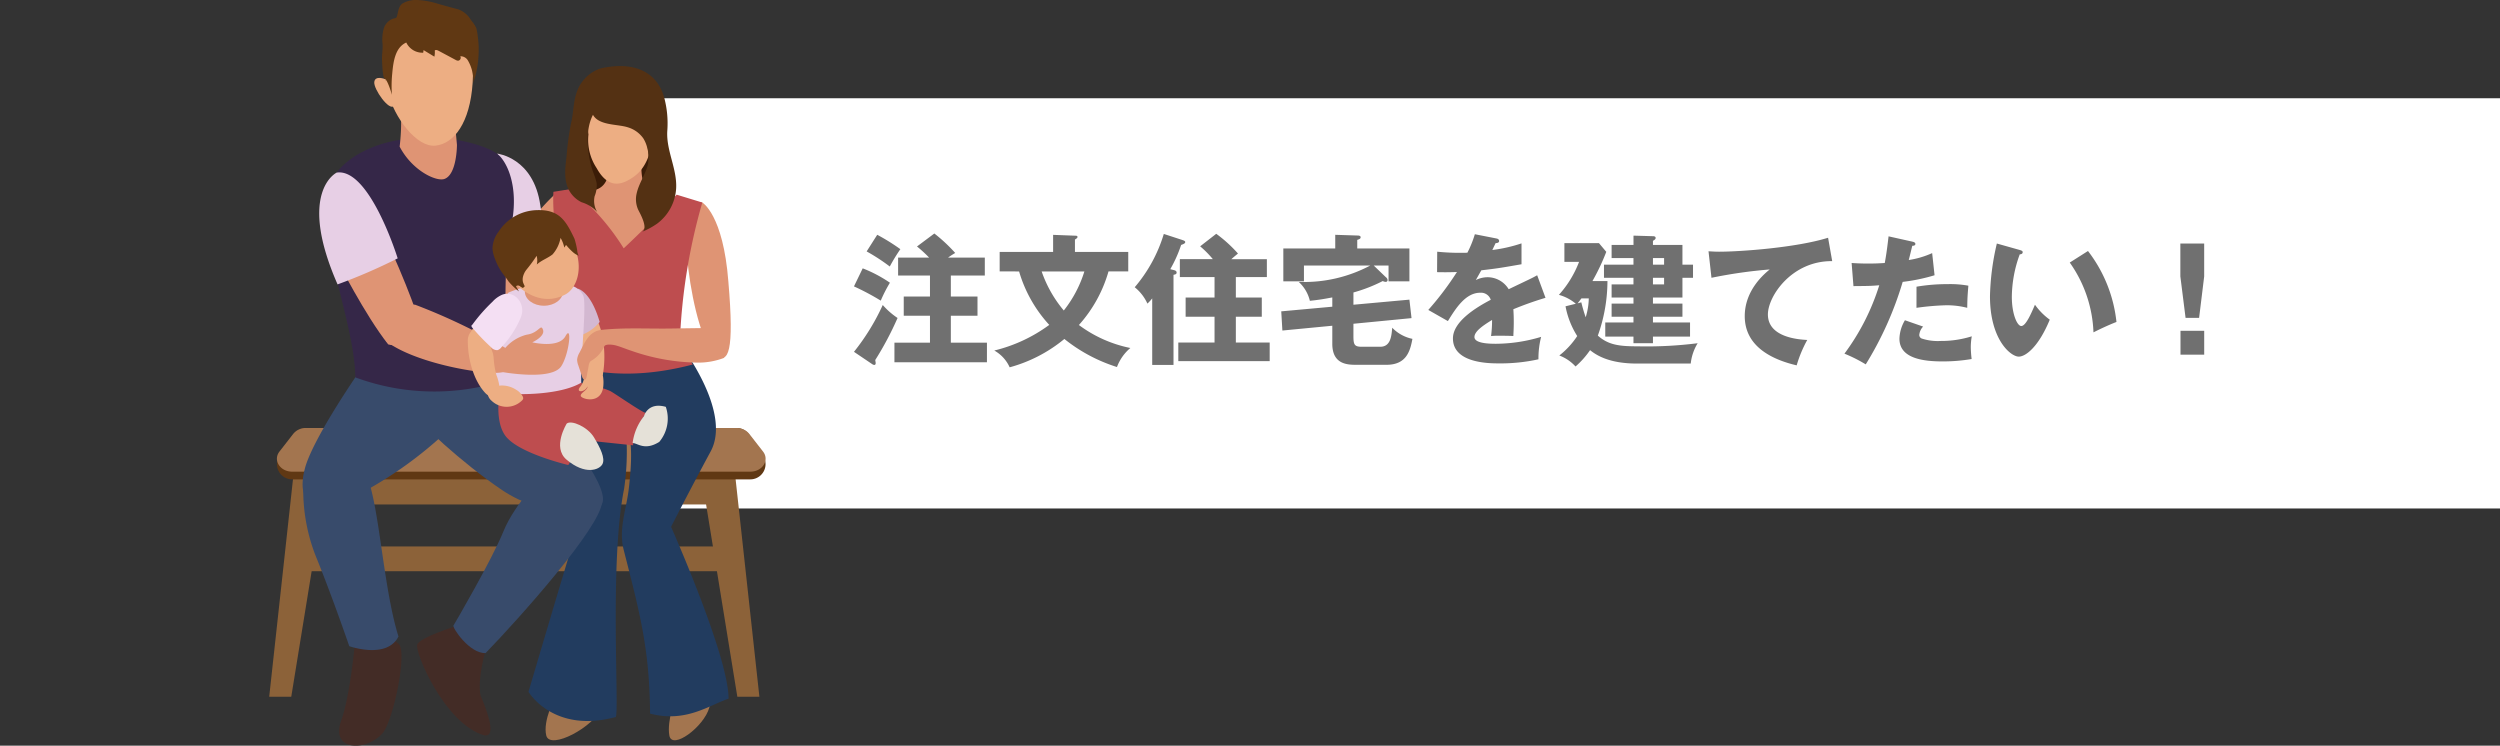 <svg xmlns="http://www.w3.org/2000/svg" width="390.031" height="116.33" viewBox="0 0 390.031 116.33">
  <rect x="0" y="0" width="390.031" height="116.33" fill="#333333" stroke="none"/>
  <g id="グループ_7819" data-name="グループ 7819" transform="translate(0 -10205)">
    <g id="グループ_5147" data-name="グループ 5147" transform="translate(0.031 -0.272)">
      <rect id="長方形_3718" data-name="長方形 3718" width="291" height="64" transform="translate(99 10220.601)" fill="#fff"/>
      <path id="パス_113690" data-name="パス 113690" d="M-95.128-15.136a13.079,13.079,0,0,1,1.122-.726A24.891,24.891,0,0,0-97.262-18.9l-2.706,2.024a20.364,20.364,0,0,1,1.892,1.738h-4.84v2.794h4.972v3.278h-4.092v2.992h4.092v4.2h-5.544V1.188h14.432V-1.87h-5.632v-4.2h4.158V-9.064h-4.158v-3.278h5.3v-2.794Zm-12.694-.968a30.144,30.144,0,0,1,3.608,2.354,28.192,28.192,0,0,1,1.65-2.706,32.007,32.007,0,0,0-3.608-2.244Zm-1.98,5.456a38.479,38.479,0,0,1,4.18,2.222,22.255,22.255,0,0,1,1.43-2.794,20.807,20.807,0,0,0-4.246-2.244Zm2.838,12.122a.642.642,0,0,0,.33.132c.132,0,.22-.088.22-.286,0-.11-.044-.286-.066-.484A49.224,49.224,0,0,0-103-5.72a11.72,11.72,0,0,1-2.31-2.024A34.79,34.79,0,0,1-109.8-.44ZM-84.04-12.98a20.991,20.991,0,0,0,4.708,8.338,24.039,24.039,0,0,1-8.58,4,5.635,5.635,0,0,1,2.4,2.618,22.778,22.778,0,0,0,8.536-4.422,25.116,25.116,0,0,0,8.206,4.378,7.152,7.152,0,0,1,2.09-2.97,20.079,20.079,0,0,1-8.03-3.586,21.225,21.225,0,0,0,4.62-8.36h3.08v-3.036h-8.316v-1.936c.22-.132.4-.264.4-.4,0-.176-.176-.2-.286-.2l-3.52-.132v2.662h-8.338v3.036Zm10.186,0a18.739,18.739,0,0,1-3.212,6.094A19.19,19.19,0,0,1-80.52-12.98Zm13.4-.352a20.423,20.423,0,0,0,1.694-3.784c.308-.11.638-.22.638-.44,0-.176-.2-.242-.44-.33l-2.9-.946A23.021,23.021,0,0,1-66-10.516a7,7,0,0,1,1.98,2.552,6.978,6.978,0,0,0,.748-.814V1.606h3.322V-12.452c.308-.066.484-.11.484-.352,0-.286-.286-.352-.484-.4Zm9.526-1.562c.418-.374.638-.55,1.034-.88a21.139,21.139,0,0,0-3.388-3.08L-55.792-16.9a15.518,15.518,0,0,1,1.98,2H-58.96V-12.1h5.412v3.19h-4.51v2.992h4.51v4.026H-59.2v2.9h14.256v-2.9h-5.28V-5.918h4.048V-8.91h-4.048V-12.1h4.84v-2.794ZM-31.878-9.7A24.252,24.252,0,0,0-27.3-11.484a1.064,1.064,0,0,0,.462.132.277.277,0,0,0,.286-.286.594.594,0,0,0-.264-.44L-28.71-13.9h2.31v2.464h3.256v-5.126h-8.14v-1.342c.33-.11.528-.176.528-.418s-.308-.264-.528-.264l-3.432-.11v2.134h-8.1v5.126H-39.6V-13.9h10.34a22.011,22.011,0,0,1-11.154,2.552A5.819,5.819,0,0,1-38.676-8.4c1.5-.154,2.332-.308,3.5-.528V-7.48l-7.964.726.176,2.992,7.788-.748v2.816c0,3.19,2.332,3.278,3.7,3.278h4.752c3.124,0,3.7-2.156,4.048-4.048A6.068,6.068,0,0,1-25.828-4.2c-.11,1.3-.242,2.97-1.87,2.97H-30.58c-1.144,0-1.3-.33-1.3-1.65V-4.818l9.064-.88-.33-2.882-8.734.792Zm18.942-9.086A16.39,16.39,0,0,1-14.1-15.906c-.352.022-.616.022-1.254.022-1.5,0-2.772-.11-3.454-.176l-.022,3.19c.946.022,1.914.022,3.1-.022A46.914,46.914,0,0,1-20.2-6.974l3.058,1.738c1.21-1.958,2.75-4.422,5.038-4.422a1.6,1.6,0,0,1,1.65,1.1c-2.4,1.254-5.9,3.432-5.9,6.028,0,3.894,5.72,3.894,7.194,3.894A27.307,27.307,0,0,0-3.014.726a13.814,13.814,0,0,1,.418-3.5,24.723,24.723,0,0,1-7.04,1.078C-10.758-1.694-13-1.76-13-2.75c0-.9,1.386-1.826,2.75-2.662A19.059,19.059,0,0,1-10.406-2.9,9.823,9.823,0,0,1-9.13-2.948c.7,0,1.5,0,2.2.044.022-.594.066-1.21.066-2.2,0-.66-.022-1.342-.066-1.98A52.388,52.388,0,0,1-1.914-8.866l-1.3-3.52c-.814.462-1.188.616-4.444,2.178a3.865,3.865,0,0,0-3.212-1.87,4.169,4.169,0,0,0-1.914.44c.55-.968.594-1.056.858-1.518,2.6-.308,2.992-.374,6.27-.946v-3.256a23.672,23.672,0,0,1-4.554,1.034L-9.7-17.4c.154,0,.55-.022.55-.33s-.308-.374-.44-.4ZM11.814-7.964H8.4v2.046h3.41v.9h-4.4v2.2h4.4v1.034H14.85V-2.816h5.786v-2.2H14.85v-.9h4.6V-7.964h-4.6V-8.91h4.6v-3.08H21.1v-2.046h-1.65v-3.08h-4.6v-.638c.286-.176.418-.264.418-.462,0-.242-.286-.264-.418-.264l-3.036-.088v1.452H8.4v2.046h3.41v1.034h-4.6v2.046h4.6v1.034H8.4V-8.91h3.41Zm4.774-7.106v1.034H14.85V-15.07Zm0,3.08v1.034H14.85V-11.99ZM20.746,1.386a7.607,7.607,0,0,1,1.078-3.168,63.146,63.146,0,0,1-9.372.484c-2.816,0-4.554-.2-6.2-1.672a25.44,25.44,0,0,0,1.5-8.514H5.412a33.587,33.587,0,0,0,2.156-4.554L6.424-17.4H1.034v2.926H3.322A16.364,16.364,0,0,1,.176-9.328a6.944,6.944,0,0,1,2.64,1.386l-1.606.4A13.207,13.207,0,0,0,3.036-2.9,12.772,12.772,0,0,1,.242.132a6.553,6.553,0,0,1,2.53,1.716A13.524,13.524,0,0,0,5.038-.7c.968.77,2.948,2.09,7.3,2.09ZM3.1-8.008c.286-.352.44-.572.594-.77H4.84A10.643,10.643,0,0,1,4.356-5.83a23.606,23.606,0,0,1-.682-2.332Zm39.072-10.23C37.18-16.676,28.4-16.06,25.168-16.06c-.7,0-1.166-.044-1.65-.066l.462,4.136a74.609,74.609,0,0,1,9.086-1.3c-.858.7-3.894,3.234-3.894,7.282,0,4.73,4.246,6.776,8.1,7.678a19.321,19.321,0,0,1,1.65-3.96c-1.166-.066-6.138-.33-6.138-3.982,0-2.86,3.74-8.382,10.032-8.316Zm9.438-.22c-.132,1.078-.286,2.508-.594,4.158-.968.066-1.628.088-2.618.088-1.122,0-1.892-.044-2.552-.088l.286,3.608c2.42-.022,2.684-.022,4.026-.132A35.7,35.7,0,0,1,44.726-.154a22.883,22.883,0,0,1,3.322,1.672,53.117,53.117,0,0,0,5.764-12.87,28.716,28.716,0,0,0,4.972-1.034L58.41-15.84a14,14,0,0,1-3.652,1.078c.088-.308.462-1.87.55-2.222.176,0,.484-.022.484-.286,0-.22-.242-.308-.44-.352Zm2.552,13.09a5.969,5.969,0,0,0-.858,2.882c0,3.124,3.828,3.542,6.71,3.542A26.681,26.681,0,0,0,64.57.682a15.816,15.816,0,0,1-.132-1.826,9.524,9.524,0,0,1,.154-1.716,15.9,15.9,0,0,1-4.84.726A8.074,8.074,0,0,1,56.8-2.508a.6.6,0,0,1-.4-.572A2.155,2.155,0,0,1,57-4.378Zm1.8-1.936a40.544,40.544,0,0,1,4.62-.4,12.787,12.787,0,0,1,3.3.4c.022-1.474.044-1.826.176-3.454A15.745,15.745,0,0,0,60.83-11a28.174,28.174,0,0,0-4.862.4Zm12.54-10.032A39.27,39.27,0,0,0,67.43-9.108c0,6.8,3.256,9.416,4.488,9.416,1.078,0,3.08-1.5,4.84-5.764a10.008,10.008,0,0,1-2.31-2.332c-.594,1.386-1.43,3.322-2.134,3.322-.638,0-1.474-1.87-1.474-4.554a19.687,19.687,0,0,1,1.232-6.622c.2-.022.462-.066.462-.352,0-.2-.242-.264-.44-.33Zm11.374,2.97a20.035,20.035,0,0,1,3.7,10.89C84.3-3.85,85.866-4.6,87.164-5.1A21.94,21.94,0,0,0,82.72-16.17ZM97.152,0h3.7V-3.718h-3.7ZM97.13-17.336v5.126l.814,6.468h2.112l.792-6.468v-5.126Z" transform="translate(243 10260.601)" fill="#707070"/>
      <g id="_レイヤー_1-2" transform="translate(41.969 10205.272)">
        <path id="パス_1" data-name="パス 1" d="M78.993,194.8s-2,3.707-1.425,6.051,7.509-1.358,8.656-4.375c1.458-3.824-7.236-1.675-7.236-1.675Z" transform="translate(-34.345 -86.102)" fill="#a3754f"/>
        <path id="パス_2" data-name="パス 2" d="M113.114,194.8s-1.442,3.707-1.024,6.051,5.416-1.358,6.24-4.375C119.381,192.652,113.114,194.8,113.114,194.8Z" transform="translate(-49.664 -86.102)" fill="#a3754f"/>
        <rect id="長方形_8" data-name="長方形 8" width="67.931" height="3.863" transform="translate(4.075 85.253)" fill="#8c6239"/>
        <rect id="長方形_9" data-name="長方形 9" width="67.931" height="5.282" transform="translate(4.075 73.419)" fill="#8c6239"/>
        <path id="パス_3" data-name="パス 3" d="M129.742,165.078H126.3L120.14,127.16h5.455Z" transform="translate(-53.267 -56.379)" fill="#8c6239"/>
        <path id="パス_4" data-name="パス 4" d="M0,165.078H3.44L9.6,127.16H4.147Z" transform="translate(0 -56.379)" fill="#8c6239"/>
        <path id="パス_5" data-name="パス 5" d="M73.867,119.96H6.7a2.376,2.376,0,0,0-1.987,1.069l-2.154,3.256a2.379,2.379,0,0,0,1.987,3.69H76.015A2.379,2.379,0,0,0,78,124.285l-2.154-3.256a2.376,2.376,0,0,0-1.987-1.069Z" transform="translate(-0.959 -53.187)" fill="#603813"/>
        <path id="パス_6" data-name="パス 6" d="M73.867,119.96H6.7a2.509,2.509,0,0,0-1.987.907l-2.154,2.766c-1.046,1.347.089,3.139,1.987,3.139H76.015c1.9,0,3.034-1.792,1.987-3.139l-2.154-2.766a2.509,2.509,0,0,0-1.987-.907Z" transform="translate(-0.959 -53.187)" fill="#a3754f"/>
        <path id="パス_7" data-name="パス 7" d="M75.832,54.556a32.439,32.439,0,0,0-5.182,6.323c1.308,4.854,2.176,5.783,2.176,5.783l5.015-4.069L75.832,54.55Z" transform="translate(-31.324 -24.186)" fill="#df9474"/>
        <path id="パス_8" data-name="パス 8" d="M119.489,56.721s3.256,1.865,4.063,12.313c.957,11.1-.011,12.791-1.9,11.617s-3.629-7.709-4.336-13.526.429-11.049,2.171-10.4Z" transform="translate(-51.92 -25.126)" fill="#df9474"/>
        <path id="パス_9" data-name="パス 9" d="M97.868,28.381s2.282,9.379,1.915,13.092-4.264,6.485-9.747,3.462-3.073-4.859-2.972-12,.139-9.635,4.626-6.874,6.179,2.316,6.179,2.316Z" transform="translate(-38.331 -11.07)" fill="#3b1c07"/>
        <path id="パス_10" data-name="パス 10" d="M83.57,49.018l4.253-.918a2.592,2.592,0,0,0,2.032-2.321l.189-2.355,5.255-1.8s-.746,5.2.729,6.034,6.423,1.9,6.423,1.9S99.261,65.984,89.309,66.869c-5.934-13.877-5.733-17.846-5.733-17.846Z" transform="translate(-37.053 -18.453)" fill="#df9474"/>
        <path id="パス_11" data-name="パス 11" d="M94.918,125.9s2.794-5.5,6.179-11.773c2.683-4.976-1.909-12.6-3.935-15.552a50.411,50.411,0,0,1-17.178.089l-.913,2.21c-2.939,10.376-1.948,12.736,1.286,25.02C78,133.575,72.67,151.638,72.67,151.638s3.863,6.574,13.626,3.93c.551-1.458-1-24.325,1.291-35.591a39.847,39.847,0,0,0,.362-8.071,2.911,2.911,0,0,1,.145-1.113c.679,1.486.779,4.386.228,9.134-.378,3.284-1.625,6.3-.8,9.563,2.51,9.83,4.03,15.374,4.119,25.549,5.555,1.464,9.162-1.28,12.246-2.332,0-6.663-8.973-26.813-8.973-26.813Z" transform="translate(-32.22 -43.708)" fill="#223c5f"/>
        <path id="パス_12" data-name="パス 12" d="M101.367,80.362c-1.091-2.06-2.009-3.412-2.009-3.412a90.418,90.418,0,0,1,3.507-21.87l-4.008-1.225s-2.644,3.1-8.255,8.372a36.832,36.832,0,0,0-8.2-9.257l-2.766.44c-.412,7.5,3.518,23.15,3.518,23.15l-1.341,3.768h0c6.273,2.1,13.036,1.737,19.549.028Z" transform="translate(-35.295 -23.485)" fill="#be4d4f"/>
        <path id="パス_13" data-name="パス 13" d="M89.8,27.147a12.113,12.113,0,0,0-.406,4.926,7.969,7.969,0,0,0,1.275,5.232c.969,1.737,2.449,3.273,4.9,1.915,1.308-.724,3.446-2.043,3.9-7.142s-1.759-7.041-4.67-7.069a5.868,5.868,0,0,0-5,2.143Z" transform="translate(-39.593 -11.088)" fill="#edae83"/>
        <path id="パス_14" data-name="パス 14" d="M89.1,18.955a3.793,3.793,0,0,0-1.041.278A5.931,5.931,0,0,0,84.7,22.963c-.5,1.492-.44,3.123-.829,4.637a45.556,45.556,0,0,0-.707,5.3c-.223,1.72-.429,3.568.356,5.115a4.433,4.433,0,0,0,2.015,1.948,5.315,5.315,0,0,1,2.416,1.52,3.366,3.366,0,0,1-.4-2.471A4.4,4.4,0,0,0,87.868,37a9.262,9.262,0,0,0-.518-1.648c-1.058-2.906-1.586-7.865.829-10.248.317-.312.935-.946,1.425-.779.017-.618-.117-5.4-.5-5.371Z" transform="translate(-36.781 -8.402)" fill="#543113"/>
        <path id="パス_15" data-name="パス 15" d="M93.573,24.675a3.637,3.637,0,0,0,1.559,1.586c1,.512,2.238.562,3.1,1.286a2.468,2.468,0,0,1,.8,1.291,4.115,4.115,0,0,0-.334-2.115c.089.195.562.44.718.635a1.557,1.557,0,0,1,.345.813,15.531,15.531,0,0,1,.557,2.683,13.326,13.326,0,0,1,.1,2.867c-.367,1.642-1.425,3.028-1.787,4.642a3.982,3.982,0,0,0,.228,2.555c.256.534,1.7,2.989.551,3.479a11.863,11.863,0,0,0,2.388-1.28,7.4,7.4,0,0,0,2.989-5.516c.161-3.045-1.542-5.85-1.386-8.895a15.579,15.579,0,0,0-.54-5.5c-1.33-4.23-5.2-5.221-9.24-4.447a16.688,16.688,0,0,0-.473,4.2,3.754,3.754,0,0,0,.423,1.714Z" transform="translate(-41.3 -8.21)" fill="#543113"/>
        <path id="パス_16" data-name="パス 16" d="M91,23.921s-.039.067-.095.184a4.485,4.485,0,0,0-.5,3.468c.8,1.954,3.913,1.631,5.555,2.176a4.537,4.537,0,0,1,2.4,1.714,4.969,4.969,0,0,1,.6,1.414,18.621,18.621,0,0,1,.5,3.139,6.743,6.743,0,0,0,.69-3.507c-.039-1.787.228-3.562-.818-5.071a12.575,12.575,0,0,0-2.271-2.5c-.122-.1-5.327-2.65-5.327-2.65" transform="translate(-40.001 -9.883)" fill="#543113"/>
        <path id="パス_17" data-name="パス 17" d="M22.048,178.8s-.718,8.071-2.126,12c-1.742,4.854,3.974,4.8,6.435,2,1.687-1.92,3.969-12.847,2.5-13.994a15.4,15.4,0,0,1-2.176-2l-4.631,2Z" transform="translate(-8.688 -78.388)" fill="#432c26"/>
        <path id="パス_18" data-name="パス 18" d="M47.318,175.61s-5.36,1.681-5.845,2.778,4.264,12.407,10.431,14.194c1.659.312,1.08-2.377-.562-6.245-.529-2.544.79-7.008.79-7.008s-3.368-1.314-4.815-3.718Z" transform="translate(-18.373 -77.86)" fill="#432c26"/>
        <path id="パス_19" data-name="パス 19" d="M65.887,132.737s-4.637,4.486-6.446,8.945-7.6,14.4-7.809,14.712,2.494,4.4,5.015,4.3c5.132-5.277,18.018-19.7,18.163-23.584-1.948-5.544-8.928-4.37-8.928-4.37Z" transform="translate(-22.887 -58.806)" fill="#384b6b"/>
        <path id="パス_20" data-name="パス 20" d="M57.746,104.553s.612,3.184,2.377,4.47,10.353,11.021,10.342,14.912c-.006,3.4-9.485,2.772-15.764-1.47S41.47,111.716,41.47,110.976s3.407-7.186,3.407-7.186l12.864.763Z" transform="translate(-18.387 -46.018)" fill="#384b6b"/>
        <path id="パス_21" data-name="パス 21" d="M9.675,131.02a28.349,28.349,0,0,0,1.759,13.042c2.644,6.468,5.282,14.183,5.282,14.183s5.878,2.1,7.676-1.514c-2.5-8-3.022-21.614-5.255-25.738-3.885-3.29-9.463.033-9.463.033Z" transform="translate(-4.226 -57.434)" fill="#384b6b"/>
        <path id="パス_22" data-name="パス 22" d="M17.965,102.931S10.8,113.284,9.688,117.809c-1.542,6.312,2.471,6.941,9.184,3.518a62.639,62.639,0,0,0,12.674-9.112V100.637c0-.239-13.582,2.293-13.582,2.293Z" transform="translate(-4.149 -44.613)" fill="#384b6b"/>
        <path id="パス_23" data-name="パス 23" d="M71.113,68.045s1.609,9.413-1.275,13.237S63.526,79.812,62.708,75s1.87-10.593,1.87-10.593l6.535,3.629Z" transform="translate(-27.735 -28.558)" fill="#df9474"/>
        <path id="パス_24" data-name="パス 24" d="M62.859,43.06s5.672.6,6.724,8.077c.646,4.6,1.865,7.943,1.275,8.923s-6.963,2.16-9.318,1.08C64.089,45.843,62.859,43.06,62.859,43.06Z" transform="translate(-27.285 -19.092)" fill="#e7cfe5"/>
        <path id="パス_25" data-name="パス 25" d="M27.532,39.21s-6.919.8-10.253,5.589c-3.891,7.631,3.173,21.948,3.3,31.461a35.477,35.477,0,0,0,23.64.351s-.763-18.285.512-23.284.328-9.273-1.453-11.411c-1.508-1.815-6.869-2.705-6.869-2.705H27.532Z" transform="translate(-7.143 -17.385)" fill="#352748"/>
        <path id="パス_26" data-name="パス 26" d="M19.156,67.8s4.314,8.511,7.9,13.025c4.108,1.069,4.408-4.948,4.408-4.948s-4.87-13.7-7.342-14.762c-2.171.7-4.971,6.685-4.971,6.685Z" transform="translate(-8.491 -27.094)" fill="#df9474"/>
        <path id="パス_27" data-name="パス 27" d="M16.758,48.342s-6.245,2.945.122,17.45a86.778,86.778,0,0,0,9.379-4.063s-4.358-14.122-9.5-13.381Z" transform="translate(-6.215 -21.423)" fill="#e7cfe5"/>
        <path id="パス_28" data-name="パス 28" d="M45.165,33.074l.334,3.668s.011,4.631-1.954,5.321c-1.291.451-5.037-1.308-6.986-5.043a31.637,31.637,0,0,0,.206-5.121l8.405,1.174Z" transform="translate(-16.21 -14.144)" fill="#df9474"/>
        <path id="パス_29" data-name="パス 29" d="M43.94,7.346s2.449,2.037,2.032,8.283-2.894,9.491-5.8,9.8S33.72,21.1,32.707,16.987s-.868-8.45,1.247-9.886,8-1.275,9.986.25Z" transform="translate(-14.232 -2.709)" fill="#edae83"/>
        <path id="パス_30" data-name="パス 30" d="M31.166,22.04s-1.6-.674-1.72.445,2.366,4.614,3.056,3.7" transform="translate(-13.054 -9.683)" fill="#edae83"/>
        <path id="パス_31" data-name="パス 31" d="M45.8,13.025a14.524,14.524,0,0,0,.857-4.152,14.543,14.543,0,0,0-.117-3.262,8.342,8.342,0,0,0-.223-1.247A5.556,5.556,0,0,0,45.5,3.151a3.8,3.8,0,0,0-2-1.7C42.43,1.186,41.372.879,40.309.584A12.271,12.271,0,0,0,37.086,0a4.15,4.15,0,0,0-2.249.529c-.662.434-.679,1.28-.891,1.993a.467.467,0,0,1-.1.212.573.573,0,0,1-.334.128A2.348,2.348,0,0,0,31.882,4.47,6.2,6.2,0,0,0,31.7,6.847c.056.857-.128,1.714-.083,2.588.017.317.106,2.755.39,2.833.484.139,1.152,2.516,1.152,2.516A19.011,19.011,0,0,1,33.2,11.55c.161-1.748.4-4.119,2.2-4.915a2.777,2.777,0,0,0,2.644,1.586c.017-.134.033-.273.05-.406.562.34,1.124.685,1.687,1.024a2.941,2.941,0,0,0,.061-.963c.167-.145.423-.045.623.061l2.616,1.4a.858.858,0,0,0,.4.134.453.453,0,0,0,.34-.69,1.312,1.312,0,0,1,1.152.59,6.1,6.1,0,0,1,.852,3.64Z" transform="translate(-14.014)" fill="#603813"/>
        <path id="パス_32" data-name="パス 32" d="M83.157,106.32c.529.412,1.347.178,1.948.351a22.91,22.91,0,0,1,2.349.8c.546.223,5.511,3.724,5.711,3.451a11.245,11.245,0,0,0-2.065,5.06q-4.049-.426-8.1-.846a6.363,6.363,0,0,1-3.034-.852,4.971,4.971,0,0,1-1.72-2.455,16.223,16.223,0,0,1-.668-3.061,4.118,4.118,0,0,1,.384-3.156,2.125,2.125,0,0,1,2.015-.679c.974.15,2.06-.022,2.75.891a2.82,2.82,0,0,0,.423.5Z" transform="translate(-34.341 -46.51)" fill="#be4d4f"/>
        <path id="パス_33" data-name="パス 33" d="M64.682,106.3s-1.369,5.483.607,8.244,9.847,4.6,9.847,4.6,2.076-3.651,4.642-4.208a6.137,6.137,0,0,1-2.3-2.121c-.718-1.241-1.447-2.477-2.171-3.713-.445-.751-.935-1.486-1.341-2.26-.167-.323-.668-1.753-1.08-1.748-5.572.061-8.2,1.213-8.2,1.213Z" transform="translate(-28.473 -46.594)" fill="#be4d4f"/>
        <path id="パス_34" data-name="パス 34" d="M87.943,103.55c-.323.74-.217,1.809-.969,2.733s.751.885,1.163-.106c0,.635-1.119,1-1.063,1.492s3.139,1.408,3.507-1.392a6.158,6.158,0,0,0-.173-2.31l-2.466-.412Z" transform="translate(-38.47 -45.911)" fill="#edae83"/>
        <path id="パス_35" data-name="パス 35" d="M90.2,90.958a12.7,12.7,0,0,0-1.091-2.828c-.829,1.2-1.38,2.945-2.616,3.4.083,1.948.852,3.774,1.136,5.939,2.416.323,2.761.1,2.761.1a16.507,16.507,0,0,0-.189-6.607Z" transform="translate(-38.347 -39.074)" fill="#edae83"/>
        <path id="パス_36" data-name="パス 36" d="M89.844,86.1c-1.414-4.832-3.407-5.182-3.407-5.182s-.178,3.2,0,7.409A6.575,6.575,0,0,0,89.844,86.1Z" transform="translate(-38.289 -35.878)" fill="#d3b8d1"/>
        <path id="パス_37" data-name="パス 37" d="M74.129,79.725a2.91,2.91,0,0,1,2.377,1.653c.557,1.5-.44,9.808-.317,13.576-4.1,2.427-13.426,1.865-14.088,1.286-.367-6.78.946-12.424,2.722-15.335a17.027,17.027,0,0,1,9.312-1.18Z" transform="translate(-27.506 -35.251)" fill="#e7cfe5"/>
        <path id="パス_38" data-name="パス 38" d="M77.6,79.917c0,1.23-1.33,2.227-2.978,2.227s-2.978-1-2.978-2.227,1.33-2.227,2.978-2.227S77.6,78.686,77.6,79.917Z" transform="translate(-31.763 -34.446)" fill="#df9474"/>
        <path id="パス_39" data-name="パス 39" d="M37.3,85.394a93.481,93.481,0,0,1,14.144,6.785c2.082.985,2.048,3.846-1.659,3.841s-12.964-1.8-17.05-4.96c-.173-6.479,4.564-5.666,4.564-5.666Z" transform="translate(-14.512 -37.847)" fill="#df9474"/>
        <path id="パス_40" data-name="パス 40" d="M65.629,95.142a6.518,6.518,0,0,1,3.484-2.227c1.9-.25,2.176-1.792,2.533-.757s-1.67,1.954-1.67,1.954,4.1,1,5.166-.952.629,2.661-.635,4.659c-1.486,2.355-9.257.918-9.257.918l.379-3.6Z" transform="translate(-28.93 -40.703)" fill="#df9474"/>
        <path id="パス_41" data-name="パス 41" d="M55.81,91.415a2.536,2.536,0,0,0-.1.289,2.69,2.69,0,0,0-.05.635c.022,2.794.891,6.051,2.7,8.015.507.551,1.959,1.425,2.3.156a7.668,7.668,0,0,0-.54-2.95,13.246,13.246,0,0,1-.39-2.137,8.814,8.814,0,0,0-.128-1.147c-.022-.1-.334-.93-.317-.952a11.137,11.137,0,0,1,1.364-1.636,3.335,3.335,0,0,0,.868-1.8,1.3,1.3,0,0,0-.412-1.258c-.384-.25-.9-.1-1.319-.117a1.963,1.963,0,0,1-1.069-.317.372.372,0,0,0-.195-.078c-.367,0-.935.868-1.169,1.124a12.928,12.928,0,0,0-1.291,1.692,3.571,3.571,0,0,0-.267.473Z" transform="translate(-24.678 -39.07)" fill="#edae83"/>
        <path id="パス_42" data-name="パス 42" d="M65.69,108.688a2.626,2.626,0,0,1,.985.974.611.611,0,0,1,.111.412.6.6,0,0,1-.195.3,3.4,3.4,0,0,1-4.748.017,1.761,1.761,0,0,1-.534-.8c-.3-1.091,1.208-1.408,1.9-1.559a4.07,4.07,0,0,1,2.483.657Z" transform="translate(-27.165 -47.882)" fill="#edae83"/>
        <path id="パス_43" data-name="パス 43" d="M69.733,59.631a7.039,7.039,0,0,0-5.6,3.2,3.737,3.737,0,0,0-.74,3.473c1.119,2.861,5.516,8.672,10.671,6.151,1.909-.852,3.139-4.2,1.453-7.765-1.33-2.817-2.355-5.2-5.783-5.065Z" transform="translate(-28.025 -26.434)" fill="#edae83"/>
        <path id="パス_44" data-name="パス 44" d="M63.75,68.149c.4.662.913,1.225,1.33,1.865a10.073,10.073,0,0,0,1.631,1.559l-.417-.7a.151.151,0,0,1-.033-.095c0-.028.022-.045.045-.061a.485.485,0,0,1,.523.028,4.516,4.516,0,0,0,.5.3c.095-.095.189-.189.289-.278a4.112,4.112,0,0,1-.278-.618,1.873,1.873,0,0,1-.039-.7,2.869,2.869,0,0,1,.579-1.275,24.933,24.933,0,0,0,1.586-2.154,2.8,2.8,0,0,1,.022,1.358c.724-.668,1.692-.974,2.46-1.581a5.333,5.333,0,0,0,1.247-2.577,4.97,4.97,0,0,1,.584,1.514c.072-.111.145-.223.217-.34a.066.066,0,0,1,.056-.045c.028,0,.05.022.072.05a8.9,8.9,0,0,0,1,1.046,3.114,3.114,0,0,0,.913.562,1.827,1.827,0,0,1-.239-.818,13.3,13.3,0,0,0-.423-1.82c-1.392-2.933-2.427-4.626-6-4.475a7.341,7.341,0,0,0-5.839,3.34,4.6,4.6,0,0,0-.963,2.622,5.176,5.176,0,0,0,.384,1.614,9.146,9.146,0,0,0,.8,1.687Z" transform="translate(-27.742 -26.107)" fill="#603813"/>
        <path id="パス_45" data-name="パス 45" d="M64.407,85.967c.863-2.215-1.23-4.42-3.189-3.356a4.273,4.273,0,0,0-1.252.969,26,26,0,0,0-3.106,3.529c-.045.083-.156.111-.173.206a.365.365,0,0,0,.122.3,31.874,31.874,0,0,0,2.939,3.061,1.223,1.223,0,0,0,1.007.456,1.284,1.284,0,0,0,.635-.49,15.3,15.3,0,0,0,2.961-4.531c.017-.05.039-.095.056-.139Z" transform="translate(-25.131 -36.505)" fill="#f4dff3"/>
        <path id="パス_46" data-name="パス 46" d="M82.563,118.588c.724-.607,3.279.529,4.253,2.154s1.792,3.279,1.314,4.18-2.689,1.742-5.589-.7C80.242,122.3,82.563,118.588,82.563,118.588Z" transform="translate(-36.146 -52.505)" fill="#e5e1d8"/>
        <path id="パス_47" data-name="パス 47" d="M103.63,115.346s.579-2.254,3.407-1.453a5.649,5.649,0,0,1-1.019,5.466c-2.288,1.431-3.379.184-4.158.178A8.4,8.4,0,0,1,103.63,115.346Z" transform="translate(-45.162 -50.42)" fill="#e5e1d8"/>
        <path id="パス_48" data-name="パス 48" d="M107.746,91.91q-3.482.042-6.958.095c-3.512.05-7.192-.167-10.682.212-1.987.217-2.616,1.987-3.44,3.562a2.606,2.606,0,0,0-.367,1.069,2.686,2.686,0,0,0,.184.9c.195.59.4,1.18.59,1.77a.906.906,0,0,0,.184.356.291.291,0,0,0,.367.056c.184-.134.267-1.147.34-1.392.15-.529.095-1.308.6-1.542a4.849,4.849,0,0,0,1.987-2.232c.195-.351,1.186-.3,1.926-.083.757.217,1.492.54,2.243.779a32.386,32.386,0,0,0,10.52,1.865,11.312,11.312,0,0,0,3.958-.729c2.271-4.4-1.453-4.681-1.453-4.681Z" transform="translate(-38.262 -40.75)" fill="#df9474"/>
      </g>
    </g>
    <rect id="長方形_4951" data-name="長方形 4951" width="390" height="116.33" transform="translate(0 10205)" fill="none"/>
  </g>
</svg>
